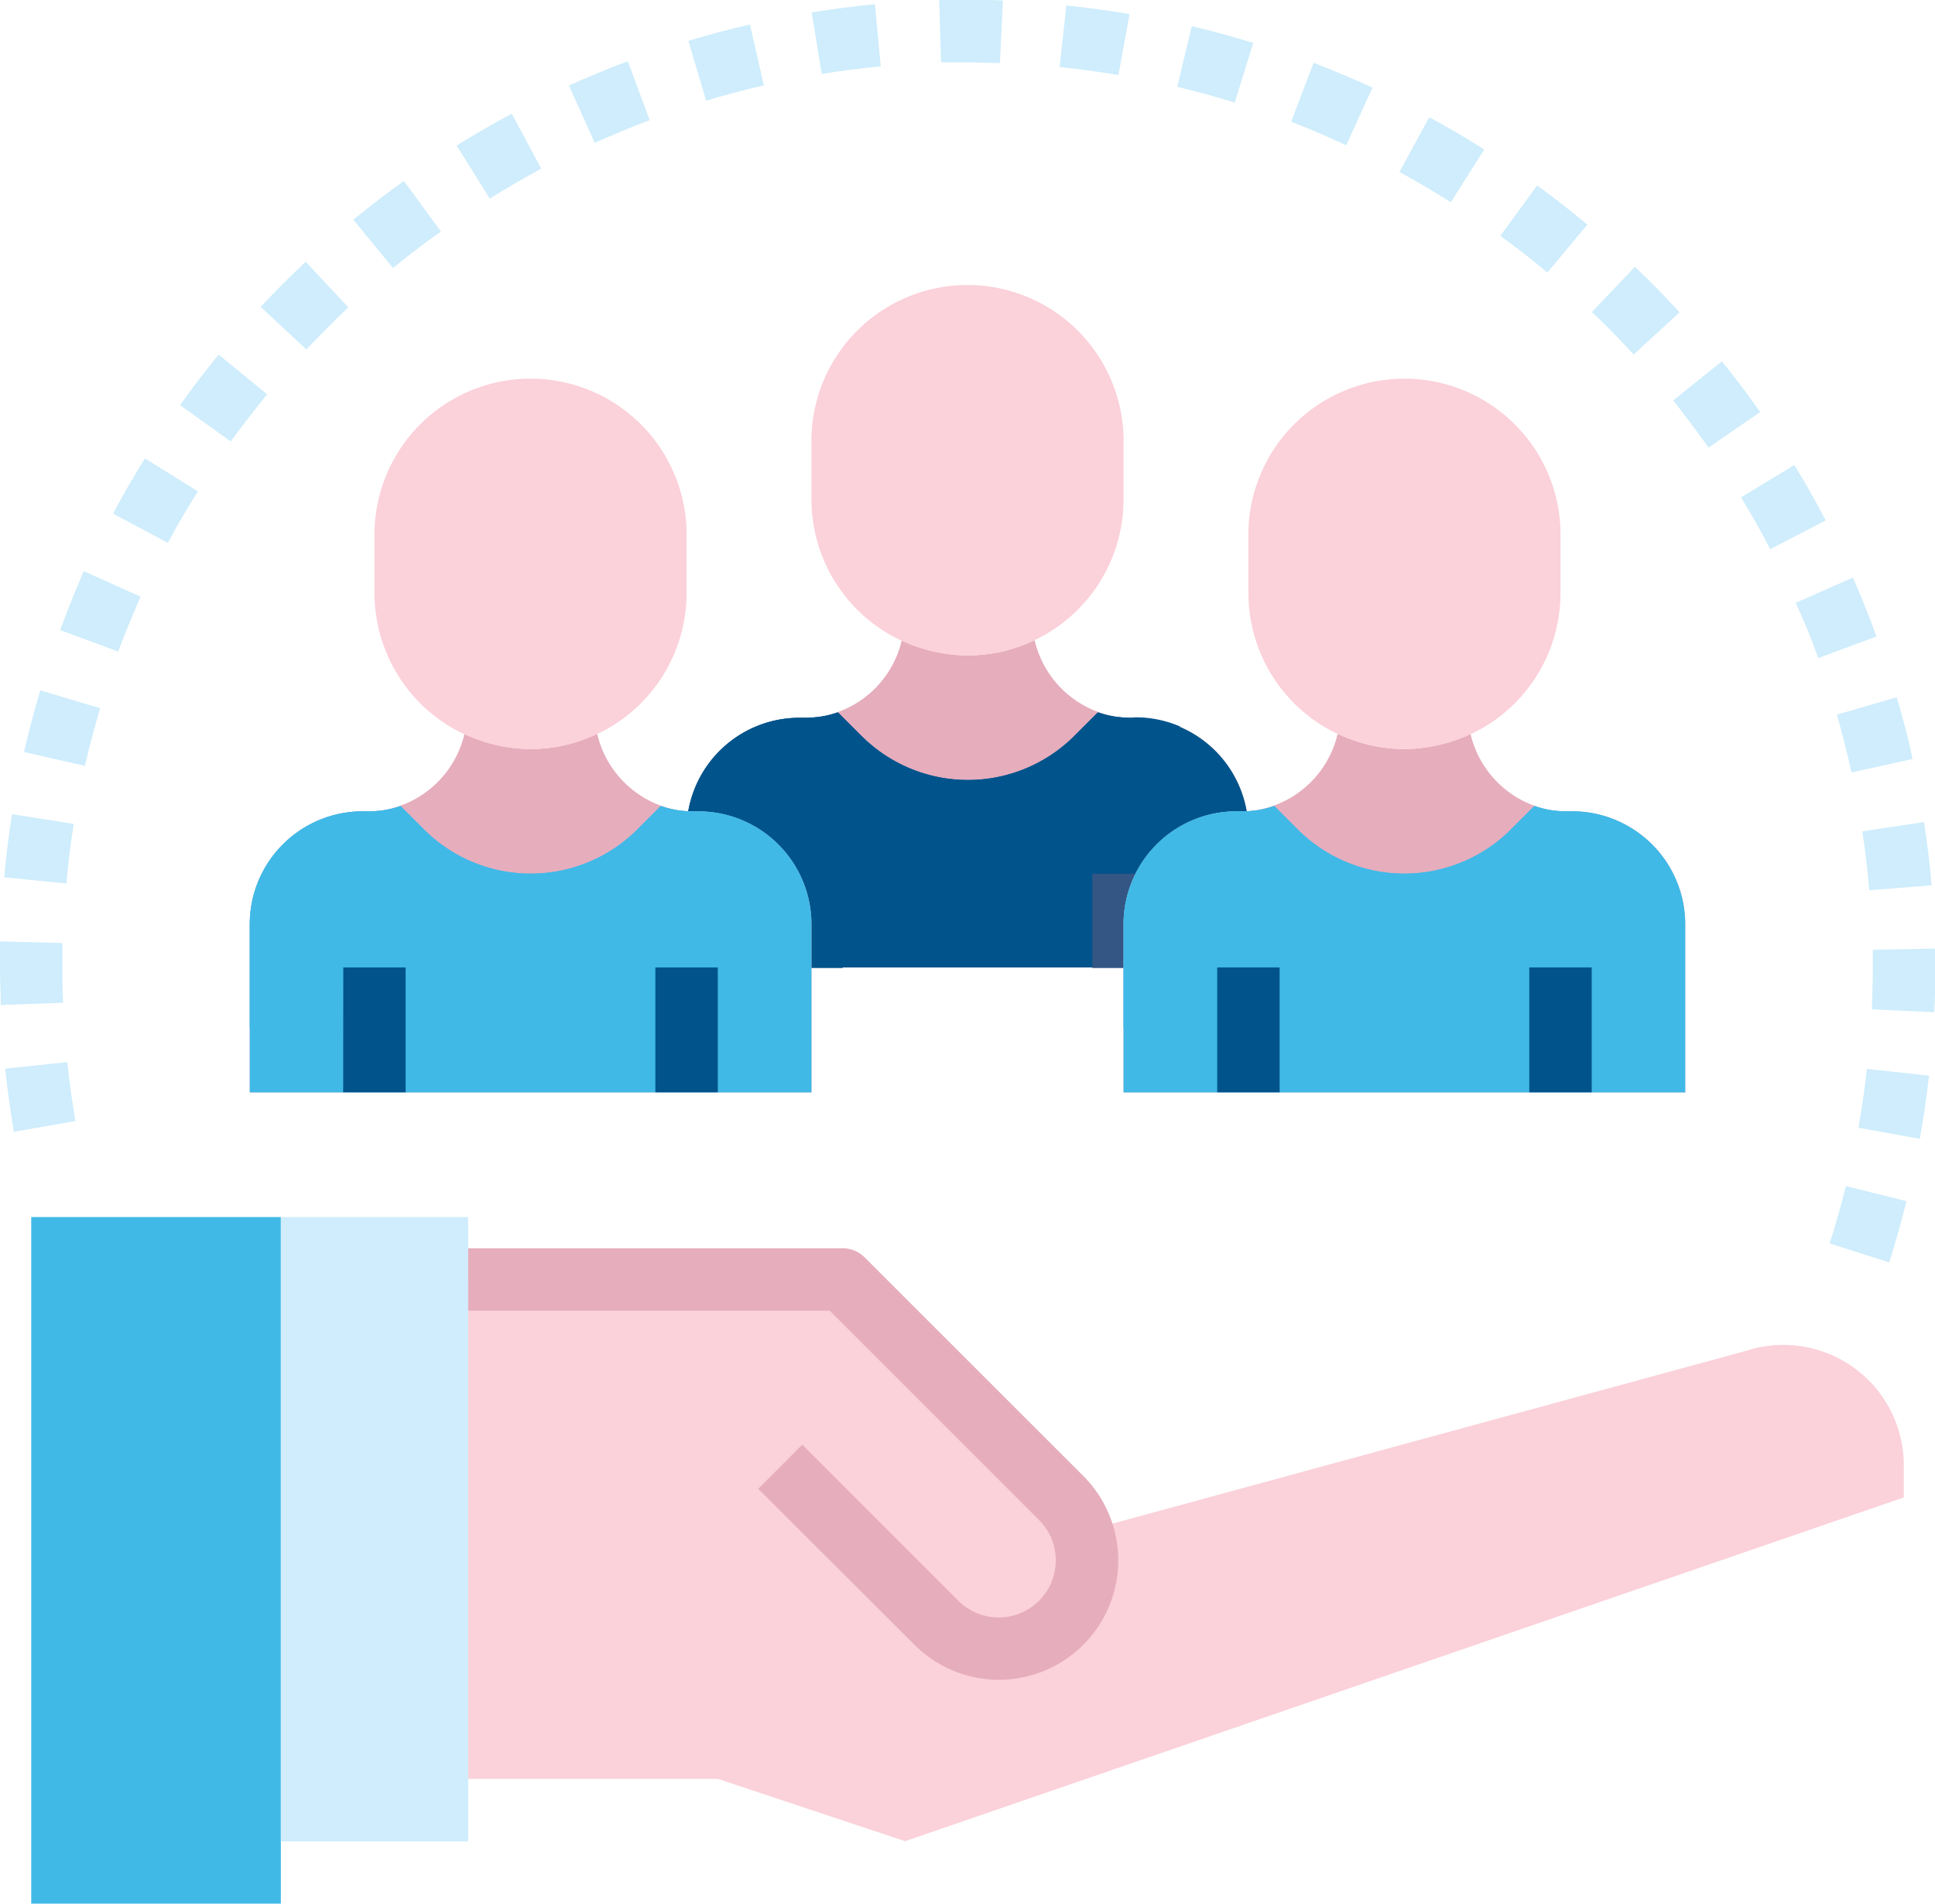 <svg id="Layer_1" data-name="Layer 1" xmlns="http://www.w3.org/2000/svg" viewBox="0 0 164.25 161.6"><defs><style>.cls-1{fill:#e6adbd;}.cls-2{fill:#00548b;}.cls-3{fill:#335684;}.cls-4{fill:#fbd1da;}.cls-5{fill:#40b9e7;}.cls-6{fill:#cfedfc;}</style></defs><title>responsibility</title><path class="cls-1" d="M105,71.46h-.38a9.9,9.9,0,0,1-1.23-.08,8.55,8.55,0,0,1-7-6.52,12.86,12.86,0,0,1-11.27,0,8.55,8.55,0,0,1-7,6.52,10.16,10.16,0,0,1-1.23.08h-.38A9.58,9.58,0,0,0,66.85,81V92.65h47.69V81A9.58,9.58,0,0,0,105,71.46Z" transform="translate(-8.57 -10.53)"/><path class="cls-2" d="M105,71.46h-.38a9.9,9.9,0,0,1-1.23-.08,7.68,7.68,0,0,1-1.59-.38l-2,2a12.81,12.81,0,0,1-18.09,0l-2-2a7.68,7.68,0,0,1-1.59.38,10.16,10.16,0,0,1-1.23.08h-.38A9.58,9.58,0,0,0,66.85,81V92.65h47.69V81A9.58,9.58,0,0,0,105,71.46Z" transform="translate(-8.57 -10.53)"/><path class="cls-2" d="M104.57,71.46a9.9,9.9,0,0,1-1.23-.08,7.68,7.68,0,0,1-1.59-.38l-2,2a12.81,12.81,0,0,1-18.09,0l-2-2a7.68,7.68,0,0,1-1.59.38,10.16,10.16,0,0,1-1.23.08h-.38A9.58,9.58,0,0,0,66.85,81v8.85c.88,0,1.76.11,2.65.11,16.28,0,30.64-7,39.24-17.76a9.55,9.55,0,0,0-3.79-.78Z" transform="translate(-8.57 -10.53)"/><path class="cls-3" d="M101.29,84.7h5.3v8h-5.3Z" transform="translate(-8.57 -10.53)"/><path class="cls-2" d="M74.8,84.7h5.3v8H74.8Z" transform="translate(-8.57 -10.53)"/><path class="cls-4" d="M90.69,66.16A13.25,13.25,0,0,1,77.45,52.91v-5.3a13.25,13.25,0,0,1,26.49,0v5.3A13.25,13.25,0,0,1,90.69,66.16Z" transform="translate(-8.57 -10.53)"/><path class="cls-1" d="M67.86,79.4h-.38a9.76,9.76,0,0,1-1.22-.07,8.55,8.55,0,0,1-7-6.52A12.82,12.82,0,0,1,48,72.8a8.54,8.54,0,0,1-7,6.52,8.33,8.33,0,0,1-1.22.08h-.39A9.59,9.59,0,0,0,29.77,89v14.26H77.45V89a9.59,9.59,0,0,0-9.59-9.59Z" transform="translate(-8.57 -10.53)"/><path class="cls-5" d="M67.86,79.4h-.38a9.76,9.76,0,0,1-1.22-.07,8.3,8.3,0,0,1-1.6-.38l-2,2a12.81,12.81,0,0,1-18.09,0l-2-2a8.38,8.38,0,0,1-1.59.38,10,10,0,0,1-1.22.07h-.39A9.59,9.59,0,0,0,29.77,89v14.26H77.45V89A9.59,9.59,0,0,0,67.86,79.4Z" transform="translate(-8.57 -10.53)"/><path class="cls-5" d="M67.48,79.4a9.76,9.76,0,0,1-1.22-.07,8.3,8.3,0,0,1-1.6-.38l-2,2a12.81,12.81,0,0,1-18.09,0l-2-2a8.38,8.38,0,0,1-1.59.38,10,10,0,0,1-1.22.07h-.39A9.59,9.59,0,0,0,29.77,89v8.84c.88,0,1.75.12,2.64.12,16.28,0,30.64-7,39.25-17.76a9.64,9.64,0,0,0-3.8-.79Z" transform="translate(-8.57 -10.53)"/><path class="cls-2" d="M37.71,92.65H43v10.6h-5.3Z" transform="translate(-8.57 -10.53)"/><path class="cls-4" d="M53.61,74.11A13.25,13.25,0,0,1,40.36,60.86v-5.3a13.25,13.25,0,0,1,26.49,0v5.3A13.25,13.25,0,0,1,53.61,74.11Z" transform="translate(-8.57 -10.53)"/><path class="cls-2" d="M64.2,92.65h5.3v10.6H64.2Z" transform="translate(-8.57 -10.53)"/><path class="cls-1" d="M142,79.4h-.39a9.87,9.87,0,0,1-1.22-.07,8.55,8.55,0,0,1-7-6.52,13.16,13.16,0,0,1-5.64,1.3,13,13,0,0,1-5.63-1.31,8.54,8.54,0,0,1-7,6.52,8.24,8.24,0,0,1-1.22.08h-.39A9.59,9.59,0,0,0,103.94,89v14.26h47.68V89A9.59,9.59,0,0,0,142,79.4Z" transform="translate(-8.57 -10.53)"/><path class="cls-5" d="M142,79.4h-.39a9.87,9.87,0,0,1-1.22-.07,8.38,8.38,0,0,1-1.59-.38l-2,2a12.81,12.81,0,0,1-18.09,0l-2-2a8.3,8.3,0,0,1-1.6.38,9.87,9.87,0,0,1-1.22.07h-.39A9.59,9.59,0,0,0,103.94,89v14.26h47.68V89A9.59,9.59,0,0,0,142,79.4Z" transform="translate(-8.57 -10.53)"/><path class="cls-5" d="M141.65,79.4a9.87,9.87,0,0,1-1.22-.07,8.38,8.38,0,0,1-1.59-.38l-2,2a12.81,12.81,0,0,1-18.09,0l-2-2a8.3,8.3,0,0,1-1.6.38,9.87,9.87,0,0,1-1.22.07h-.39A9.59,9.59,0,0,0,103.94,89v8.84c.88,0,1.75.12,2.65.12,16.28,0,30.64-7,39.24-17.76A9.55,9.55,0,0,0,142,79.4Z" transform="translate(-8.57 -10.53)"/><path class="cls-2" d="M111.89,92.65h5.3v10.6h-5.3Z" transform="translate(-8.57 -10.53)"/><path class="cls-4" d="M127.78,74.11a13.25,13.25,0,0,1-13.24-13.25v-5.3a13.25,13.25,0,0,1,26.49,0v5.3A13.25,13.25,0,0,1,127.78,74.11Z" transform="translate(-8.57 -10.53)"/><path class="cls-4" d="M101.29,140.33l55.52-15.14A10.22,10.22,0,0,1,170.17,135v2.64L85.4,166.82l-15.9-5.29H48.31V119.14H80.1Z" transform="translate(-8.57 -10.53)"/><path class="cls-5" d="M11.22,113.84H32.41v58.28H11.22Z" transform="translate(-8.57 -10.53)"/><path class="cls-6" d="M32.41,113.84h15.9v53H32.41Z" transform="translate(-8.57 -10.53)"/><path class="cls-1" d="M93.34,153.12a10.12,10.12,0,0,1-7.17-3L72.93,136.91l3.74-3.75,13.25,13.25a4.84,4.84,0,1,0,6.85-6.85L79,121.79H48.31v-5.3H80.1a2.63,2.63,0,0,1,1.87.78l18.55,18.54a10.14,10.14,0,0,1-7.18,17.31Z" transform="translate(-8.57 -10.53)"/><path class="cls-6" d="M168.93,117.69l-5.05-1.61q.76-2.4,1.38-4.87l5.14,1.28c-.43,1.73-.92,3.48-1.47,5.2Zm2.6-10.49-5.21-.94c.29-1.65.54-3.32.72-5l5.27.58c-.2,1.8-.46,3.6-.78,5.36ZM9.75,106.6c-.3-1.77-.55-3.55-.74-5.36l5.27-.55c.18,1.69.41,3.36.69,5Zm163-10.15-5.29-.24c.05-1.18.08-2.37.08-3.56,0-.5,0-1,0-1.5l5.3-.1c0,.53,0,1.06,0,1.6,0,1.27,0,2.54-.09,3.8ZM8.63,95.84c0-1.06-.06-2.12-.06-3.19,0-.74,0-1.48,0-2.21l5.3.14q0,1,0,2.07c0,1,0,2,.06,3ZM167.24,86.1c-.14-1.7-.34-3.37-.59-5l5.24-.79q.41,2.66.64,5.37Zm-153-.57L8.92,85c.17-1.78.39-3.59.67-5.36l5.24.83C14.56,82.16,14.35,83.84,14.2,85.53ZM165.73,76.1c-.36-1.66-.78-3.29-1.24-4.91l5.08-1.47c.5,1.72,1,3.48,1.34,5.24ZM15.78,75.54l-5.17-1.17q.6-2.62,1.38-5.24l5.08,1.52Q16.35,73.07,15.78,75.54Zm147.13-9.15Q162.06,64,161,61.7l4.85-2.14c.72,1.63,1.4,3.32,2,5ZM18.67,65.86l-5-1.85c.63-1.7,1.32-3.38,2-5l4.83,2.17q-1,2.31-1.92,4.69Zm140.17-8.71q-1.17-2.24-2.48-4.4L160.88,50c.94,1.53,1.83,3.11,2.66,4.7Zm-136-.53-4.67-2.49c.84-1.59,1.75-3.16,2.7-4.69l4.5,2.8Q24,54.39,22.82,56.62Zm130.76-8.1c-1-1.38-2-2.73-3-4l4.13-3.32q1.7,2.1,3.25,4.31ZM28.15,48l-4.3-3.08q1.57-2.2,3.28-4.29L31.24,44Q29.64,46,28.15,48Zm119.09-7.38q-1.71-1.86-3.54-3.61l3.65-3.83c1.31,1.25,2.59,2.55,3.79,3.86ZM34.57,40.19l-3.88-3.61c1.25-1.33,2.53-2.62,3.83-3.83l3.62,3.87C36.93,37.75,35.73,39,34.57,40.19Zm105.35-6.53q-1.93-1.62-4-3.11l3.13-4.28c1.44,1.05,2.88,2.17,4.26,3.33Zm-98-.39-3.36-4.09C40,28,41.4,26.94,42.86,25.89L46,30.19Q43.9,31.66,41.94,33.27Zm89.8-5.57c-1.42-.91-2.87-1.76-4.36-2.57l2.53-4.65c1.59.86,3.16,1.78,4.67,2.74Zm-81.58-.32-2.81-4.5c1.52-.94,3.09-1.85,4.68-2.7l2.5,4.67Q52.3,26.05,50.16,27.38Zm72.7-4.52q-2.3-1.07-4.67-2l1.9-5c1.67.64,3.35,1.35,5,2.11Zm-63.8-.24-2.18-4.83c1.63-.73,3.3-1.43,5-2.06l1.86,5c-1.58.59-3.13,1.24-4.67,1.93Zm54.34-3.38c-1.6-.5-3.23-.94-4.88-1.34l1.23-5.15q2.64.63,5.22,1.42Zm-44.87-.17L67,14c1.72-.52,3.48-1,5.23-1.39l1.18,5.17C71.77,18.15,70.13,18.59,68.53,19.07Zm35-2.17c-1.66-.28-3.33-.51-5-.68L99.09,11c1.81.18,3.62.43,5.36.72Zm-25.19-.09-.85-5.23c1.79-.29,3.6-.52,5.37-.69l.49,5.28c-1.69.15-3.36.37-5,.64Zm15.13-.93c-1,0-2-.06-3-.06-.68,0-1.35,0-2,0l-.16-5.3c.8,0,1.6,0,2.41,0,1,0,2,0,3,.05Z" transform="translate(-8.57 -10.53)"/><path class="cls-2" d="M138.38,92.65h5.3v10.6h-5.3Z" transform="translate(-8.57 -10.53)"/></svg>